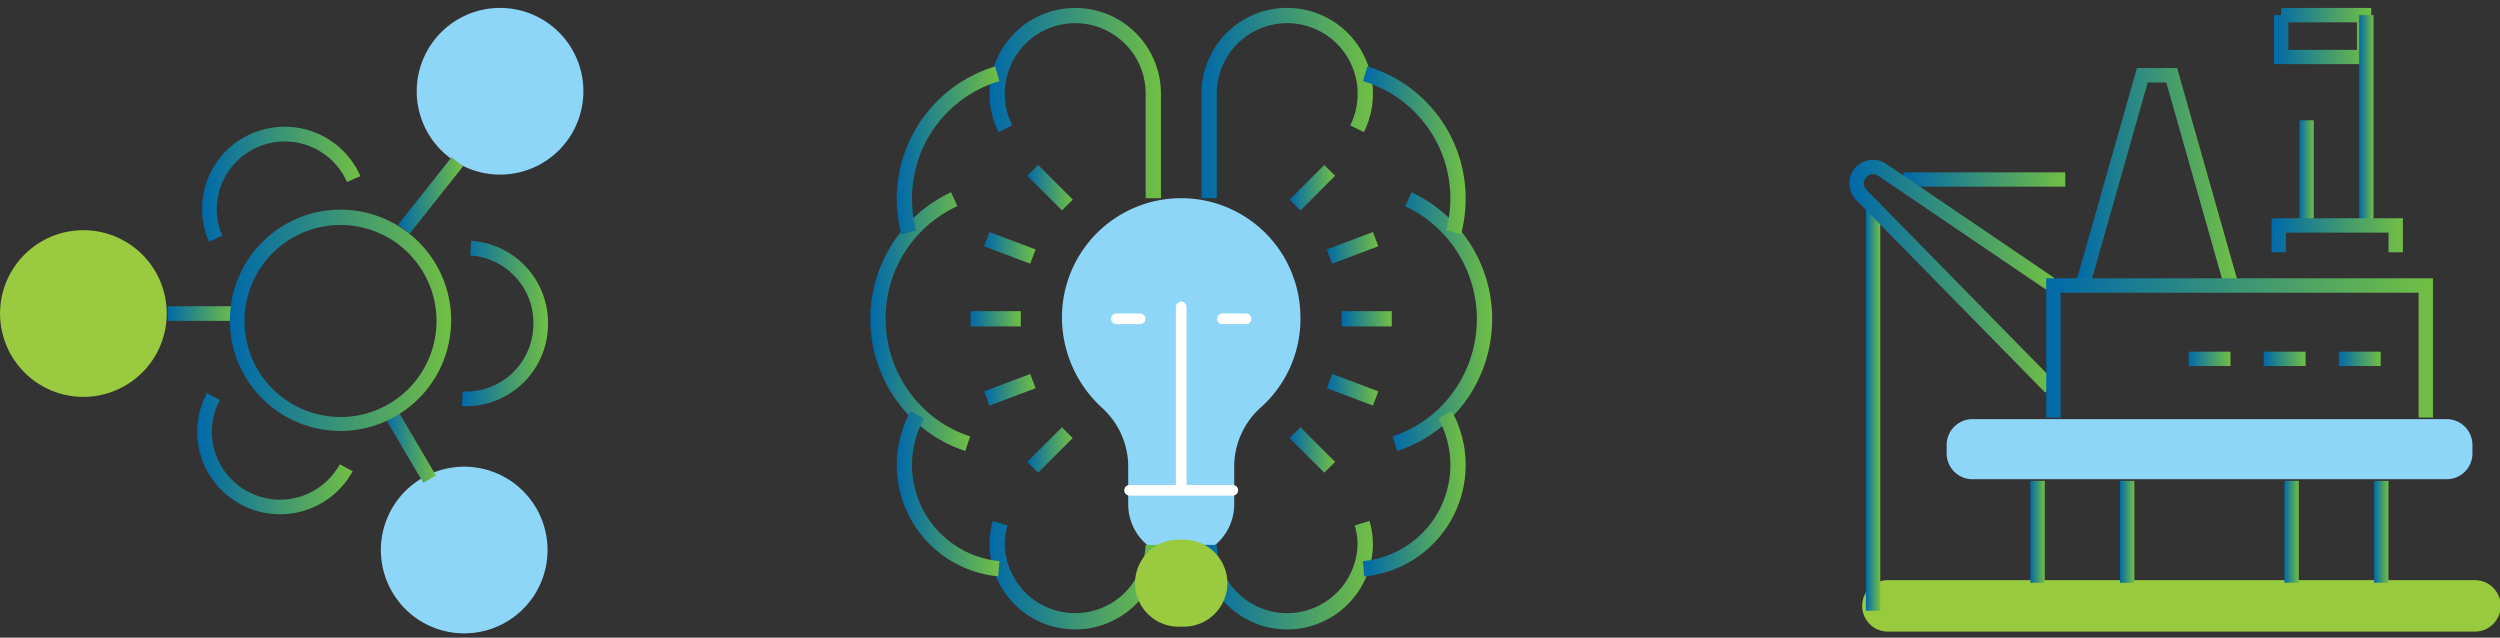<svg xmlns="http://www.w3.org/2000/svg" width="157.999" height="40.301"><rect width="100%" height="100%" fill="#333333" stroke="none"/><defs><linearGradient id="a" x1="1" y1=".5" x2="0" y2=".5" gradientUnits="objectBoundingBox"><stop offset="0" stop-color="#72bf44"/><stop offset=".507" stop-color="#3a9476"/><stop offset="1" stop-color="#0069aa"/></linearGradient></defs><g data-name="Group 3094"><g data-name="Group 3032"><path data-name="Path 2152" d="M119.354 36.666a1.626 1.626 0 1 0 0 3.251h37.02a1.626 1.626 0 1 0 0-3.251Z" fill="#98ca3e"/><g data-name="Group 1622" transform="translate(-2713.805 18455.404)" stroke="rgba(0,0,0,0)" fill="url(#a)"><path data-name="Path 2138" d="M2857.975-18454.448h.453v2.194h4.333v-1.74h-4.787v-.91h5.694v3.554h-6.147v-3.1h.907v2.196h4.333v-1.74h-4.787v-.91h5.694v3.554h-6.147v-3.1h.453Z"/><path data-name="Path 2139" d="M2843.024-18425.015v6.442h-.9v-6.442h.907v6.442h-.907v-6.442Z"/><path data-name="Path 2140" d="M2847.788-18418.572v-6.442h.907v6.442h-.907v-6.442h.907v6.442Z"/><path data-name="Path 2141" d="M2859.086-18425.015v6.442h-.907v-6.442h.907v6.442h-.907v-6.442Z"/><path data-name="Path 2142" d="M2863.847-18418.572v-6.442h.907v6.442h-.907v-6.442h.907v6.442Z"/><path data-name="Path 2143" d="M2834.088-18444.512h10.241v.907h-10.241v-.907h10.241v.907h-10.241v-.907Z"/><path data-name="Path 2144" d="M2859.123-18441.359v-6.442h.907v6.442h-.907v-6.442h.907v6.442Z"/><path data-name="Path 2145" d="M2862.902-18441.358v-13.089h.907v13.089h-.907v-13.089h.907v13.089h-.907Z"/><path data-name="Path 2146" d="m2854.771-18437.557-.436.124-3.623-12.758h-1.173l-3.624 12.758-.872-.248 3.814-13.421h2.543l3.81 13.417-.872.248.436-.124-.436.124-3.623-12.758h-1.173l-3.624 12.758-.872-.248 3.811-13.417h2.543l3.81 13.417-.872.248Z"/><path data-name="Path 2147" d="M2854.771-18432.272h-2.645v-.907h2.645v.907h-2.645v-.907h2.645v.907Z"/><path data-name="Path 2148" d="M2859.517-18432.272h-2.645v-.907h2.645v.907h-2.645v-.907h2.645v.907Z"/><path data-name="Path 2149" d="M2864.265-18432.272h-2.646v-.907h2.645v.907h-2.645v-.907h2.645v.907Z"/><path data-name="Path 2150" d="M2832.637-18442.106v25.3h-.907v-25.3h.907v25.3h-.907v-25.3Z"/><path data-name="Path 2151" d="M2857.819-18439.46h-.453v-2.15h8.3v2.15h-.907v-1.243h-6.486v1.243h-.907v-2.15h8.3v2.15h-.907v-1.243h-6.486v1.243h-.454Z"/><path data-name="Path 2153" d="m2843.378-18430.916-.324.318-11.96-12.187a1.492 1.492 0 0 1-.145-1.87 1.488 1.488 0 0 1 2.079-.383l-.258.373.255-.375 10.612 7.2-.509.75-10.613-7.2a.575.575 0 0 0-.331-.1.582.582 0 0 0-.482.255.58.58 0 0 0-.1.33.589.589 0 0 0 .161.4l-.33.311.324-.318 11.956 12.184-.647.635.324-.318-.324.318-11.972-12.192a1.492 1.492 0 0 1-.145-1.87 1.489 1.489 0 0 1 2.08-.383l-.259.373.255-.375 10.612 7.2-.509.75-10.613-7.2a.581.581 0 0 0-.814.15.578.578 0 0 0-.1.33.589.589 0 0 0 .161.4l-.33.311.324-.318 11.956 12.184-.647.635Z"/><path data-name="Path 2154" d="M2867.113-18429.015h-.453v-7.888h-22.626v7.888h-.907v-8.8h24.439v8.8h-.907v-7.888h-22.625v7.888h-.907v-8.8h24.439v8.8h-.453Z"/></g><path data-name="Path 2155" d="M124.659 26.49a1.631 1.631 0 0 0-1.631 1.629v.539a1.63 1.63 0 0 0 1.631 1.629h29.969a1.63 1.63 0 0 0 1.629-1.629v-.539a1.63 1.63 0 0 0-1.629-1.629Z" fill="#8dd6f7"/></g><g data-name="Group 3031"><path data-name="Path 2157" d="M82.186 20.148a7.536 7.536 0 1 0-15.071 0 7.769 7.769 0 0 0 2.51 5.606 5.012 5.012 0 0 1 1.677 3.745v2.371a3.35 3.35 0 1 0 6.7 0v-2.371a5.015 5.015 0 0 1 1.676-3.745 7.5 7.5 0 0 0 2.511-5.606" fill="#8dd6f7"/><path data-name="Line 89" fill="none" stroke="#fff" stroke-linecap="round" stroke-linejoin="round" stroke-width=".675" d="M71.391 30.984h6.52"/><path data-name="Line 90" fill="none" stroke="#fff" stroke-linecap="round" stroke-linejoin="round" stroke-width=".675" d="M74.651 19.4v11.543"/><path data-name="Line 91" fill="none" stroke="#fff" stroke-linecap="round" stroke-linejoin="round" stroke-width=".675" d="M77.252 20.148h1.497"/><path data-name="Line 92" fill="none" stroke="#fff" stroke-linecap="round" stroke-linejoin="round" stroke-width=".675" d="M70.554 20.148h1.497"/><path data-name="Path 2158" d="M106.057 76.527h-.483v-6.6a4.449 4.449 0 0 0-8.74-1.189v.008a4.178 4.178 0 0 0-.161 1.181 4.464 4.464 0 0 0 .467 1.995l-.864.431a5.426 5.426 0 0 1-.569-2.426 5.156 5.156 0 0 1 .2-1.455l.463.137-.465-.129a5.415 5.415 0 0 1 10.635 1.45v6.6h-.966v-6.6a4.449 4.449 0 0 0-8.74-1.189v.008a4.178 4.178 0 0 0-.161 1.181 4.464 4.464 0 0 0 .467 1.995l-.864.431a5.426 5.426 0 0 1-.569-2.426 5.156 5.156 0 0 1 .2-1.455l.463.137-.465-.129a5.415 5.415 0 0 1 10.635 1.447v6.6h-.483Z" transform="translate(-33.17 -64.002)" stroke="rgba(0,0,0,0)" fill="url(#a)"/><path data-name="Path 2159" d="M106.057 200.3h.483a5.418 5.418 0 0 1-10.835 0 5.174 5.174 0 0 1 .219-1.509l.924.283a4.2 4.2 0 0 0-.177 1.226 4.452 4.452 0 0 0 8.9 0h.966a5.418 5.418 0 0 1-10.835 0 5.174 5.174 0 0 1 .219-1.509l.924.283a4.2 4.2 0 0 0-.177 1.226 4.452 4.452 0 0 0 8.9 0h.483Z" transform="translate(-33.17 -165.866)" stroke="rgba(0,0,0,0)" fill="url(#a)"/><path data-name="Path 2160" d="m69.793 113.212.2.44a7.792 7.792 0 0 0-4.53 7.117 7.871 7.871 0 0 0 2.3 5.57 7.635 7.635 0 0 0 3.039 1.861l-.3.919a8.6 8.6 0 0 1-3.423-2.1 8.842 8.842 0 0 1 2.52-14.248l.4.879-.2-.44.2.44a7.792 7.792 0 0 0-4.53 7.117 7.871 7.871 0 0 0 2.3 5.57 7.635 7.635 0 0 0 3.039 1.861l-.3.919a8.6 8.6 0 0 1-3.423-2.1 8.842 8.842 0 0 1 2.52-14.248l.4.879Z" transform="translate(-9.497 -100.62)" stroke="rgba(0,0,0,0)" fill="url(#a)"/><path data-name="Path 2161" d="m72.193 90.316-.467.124a8.743 8.743 0 0 1 5.923-10.608l.27.927a7.727 7.727 0 0 0-5.519 7.434 7.82 7.82 0 0 0 .259 2l-.934.247.467-.124-.467.124a8.743 8.743 0 0 1 5.923-10.608l.27.927a7.727 7.727 0 0 0-5.518 7.434 7.82 7.82 0 0 0 .259 2l-.934.247Z" transform="translate(-14.76 -75.631)" stroke="rgba(0,0,0,0)" fill="url(#a)"/><path data-name="Path 2162" d="m72.731 170.275.422.234a6.1 6.1 0 0 0 4.771 9.011l-.078.963a7.071 7.071 0 0 1-5.537-10.442l.845.468-.422-.234.422.234a6.1 6.1 0 0 0 4.771 9.011l-.078.963a7.071 7.071 0 0 1-5.537-10.442l.845.468Z" transform="translate(-14.761 -144.059)" stroke="rgba(0,0,0,0)" fill="url(#a)"/><path data-name="Path 2163" d="m161.017 72.14-.432-.216a4.46 4.46 0 0 0 .469-1.995 4.182 4.182 0 0 0-.163-1.181v-.008a4.449 4.449 0 0 0-8.74 1.189v6.6h-.966v-6.6a5.415 5.415 0 0 1 10.637-1.446l-.466.128.463-.137a5.135 5.135 0 0 1 .2 1.454 5.426 5.426 0 0 1-.57 2.426l-.864-.431.432.216-.432-.216a4.46 4.46 0 0 0 .469-1.995 4.182 4.182 0 0 0-.163-1.181v-.007a4.449 4.449 0 0 0-8.74 1.189v6.6h-.966v-6.6a5.415 5.415 0 0 1 10.637-1.446l-.466.128.463-.137a5.135 5.135 0 0 1 .2 1.454 5.426 5.426 0 0 1-.57 2.426l-.864-.431Z" transform="translate(-75.252 -64.002)" stroke="rgba(0,0,0,0)" fill="url(#a)"/><path data-name="Path 2164" d="m161.34 198.93.462-.142a5.155 5.155 0 0 1 .219 1.51 5.418 5.418 0 0 1-10.835 0h.966a4.452 4.452 0 0 0 8.9 0 4.2 4.2 0 0 0-.176-1.226l.923-.284-.462.142.462-.142a5.155 5.155 0 0 1 .219 1.51 5.418 5.418 0 0 1-10.835 0h.966a4.452 4.452 0 0 0 8.9 0 4.2 4.2 0 0 0-.176-1.226l.923-.284Z" transform="translate(-75.254 -165.864)" stroke="rgba(0,0,0,0)" fill="url(#a)"/><path data-name="Path 2165" d="m201.336 128.655-.148-.459a7.638 7.638 0 0 0 3.039-1.861 7.878 7.878 0 0 0-2.237-12.687l.4-.879a8.843 8.843 0 0 1 2.521 14.248 8.6 8.6 0 0 1-3.423 2.1l-.3-.919.148.459-.148-.459a7.638 7.638 0 0 0 3.039-1.861 7.878 7.878 0 0 0-2.237-12.687l.4-.879a8.843 8.843 0 0 1 2.521 14.248 8.6 8.6 0 0 1-3.423 2.1l-.3-.919Z" transform="translate(-113.183 -100.616)" stroke="rgba(0,0,0,0)" fill="url(#a)"/><path data-name="Path 2166" d="m193.609 80.3.135-.464a8.7 8.7 0 0 1 6.214 8.361 8.8 8.8 0 0 1-.291 2.246l-.934-.247a7.832 7.832 0 0 0 .259-2 7.729 7.729 0 0 0-5.518-7.434l.27-.927-.135.464.135-.464a8.7 8.7 0 0 1 6.214 8.361 8.8 8.8 0 0 1-.291 2.246l-.934-.247a7.832 7.832 0 0 0 .259-2 7.729 7.729 0 0 0-5.518-7.434l.27-.927Z" transform="translate(-107.331 -75.635)" stroke="rgba(0,0,0,0)" fill="url(#a)"/><path data-name="Path 2167" d="m193.493 180-.039-.481a6.1 6.1 0 0 0 4.771-9.01l.844-.469a7.068 7.068 0 0 1-5.537 10.443l-.078-.963.039.481-.039-.481a6.1 6.1 0 0 0 4.771-9.01l.844-.469a7.068 7.068 0 0 1-5.537 10.443l-.078-.963Z" transform="translate(-107.316 -144.057)" stroke="rgba(0,0,0,0)" fill="url(#a)"/><path data-name="Path 2168" d="M187.861 143.882h3.17v.966h-3.17v-.966h3.17v.966h-3.17v-.966Z" transform="translate(-103.073 -124.217)" stroke="rgba(0,0,0,0)" fill="url(#a)"/><path data-name="Path 2169" d="M90.77 143.882h3.17v.966h-3.17v-.966h3.17v.966h-3.17v-.966Z" transform="translate(-29.427 -124.217)" stroke="rgba(0,0,0,0)" fill="url(#a)"/><path data-name="Path 2170" d="m174.259 107.8 2.19-2.19.683.683-2.19 2.19-.683-.683 2.19-2.19.683.683-2.19 2.19-.683-.683Z" transform="translate(-92.756 -95.182)" stroke="rgba(0,0,0,0)" fill="url(#a)"/><path data-name="Path 2171" d="m106.288 105.608 2.19 2.19-.683.683-2.19-2.19.683-.683 2.19 2.19-.683.683-2.19-2.19.683-.683Z" transform="translate(-40.679 -95.184)" stroke="rgba(0,0,0,0)" fill="url(#a)"/><path data-name="Path 2172" d="m183.986 124.254 2.916-1.1.342.9-2.916 1.1-.342-.9 2.916-1.1.342.9-2.916 1.1-.342-.9Z" transform="translate(-100.134 -108.491)" stroke="rgba(0,0,0,0)" fill="url(#a)"/><path data-name="Path 2173" d="m97.2 125.158-2.916-1.1.342-.9 2.916 1.1-.342.9-2.916-1.1.342-.9 2.916 1.1-.342.9Z" transform="translate(-32.092 -108.491)" stroke="rgba(0,0,0,0)" fill="url(#a)"/><path data-name="Path 2174" d="m174.942 174.261 2.19 2.19-.683.683-2.19-2.19.683-.683 2.19 2.19-.683.683-2.19-2.19.683-.683Z" transform="translate(-92.756 -147.26)" stroke="rgba(0,0,0,0)" fill="url(#a)"/><path data-name="Path 2175" d="m105.6 176.45 2.19-2.19.683.683-2.19 2.19-.683-.683 2.19-2.19.683.683-2.19 2.19-.683-.683Z" transform="translate(-40.679 -147.258)" stroke="rgba(0,0,0,0)" fill="url(#a)"/><path data-name="Path 2176" d="m184.328 160.306 2.916 1.1-.342.9-2.916-1.1.342-.9 2.916 1.1-.342.9-2.916-1.1.342-.9Z" transform="translate(-100.134 -136.674)" stroke="rgba(0,0,0,0)" fill="url(#a)"/><path data-name="Path 2177" d="m97.542 161.209-2.916 1.1-.342-.9 2.916-1.1.342.9-2.916 1.1-.342-.9 2.916-1.1.342.9Z" transform="translate(-32.092 -136.674)" stroke="rgba(0,0,0,0)" fill="url(#a)"/><path data-name="Rectangle 296" d="M74.486 34.107h.333a2.75 2.75 0 0 1 2.75 2.75 2.751 2.751 0 0 1-2.751 2.75h-.332a2.751 2.751 0 0 1-2.751-2.749 2.751 2.751 0 0 1 2.751-2.751Z" fill="#99ca3f"/></g><g data-name="Group 1822"><path data-name="Path 2183" d="M26.336 5.769A5.267 5.267 0 1 0 31.604.501a5.268 5.268 0 0 0-5.268 5.268" fill="#8dd6f7"/><path data-name="Path 2184" d="M24.071 34.763a5.267 5.267 0 1 0 5.268-5.268 5.268 5.268 0 0 0-5.268 5.268" fill="#8dd6f7"/><path data-name="Path 2185" d="m185.751 108.373-3.379 4.257-.724-.574 3.379-4.257.724.574-3.379 4.257-.724-.574 3.379-4.257.724.574Z" transform="translate(-156.485 -97.862)" stroke="rgba(0,0,0,0)" fill="url(#a)"/><path data-name="Path 2186" d="m180.19 181.174-2.5-4.257.8-.468 2.5 4.257-.8.468-2.5-4.257.8-.468 2.5 4.257-.8.468Z" transform="translate(-153.439 -150.655)" stroke="rgba(0,0,0,0)" fill="url(#a)"/><path data-name="Path 2187" d="m199.645 131.135.026-.461a5.192 5.192 0 0 1 4.863 5.213q0 .149-.008.3a5.187 5.187 0 0 1-5.142 4.936c-.1 0-.194 0-.29-.008l.05-.922c.081 0 .161.007.24.007a4.263 4.263 0 0 0 4.22-4.063q.007-.125.007-.248a4.268 4.268 0 0 0-3.991-4.291l.052-.922-.026.461.026-.461a5.192 5.192 0 0 1 4.863 5.213q0 .149-.008.3a5.187 5.187 0 0 1-5.142 4.936c-.1 0-.194 0-.29-.008l.05-.922c.081 0 .161.007.24.007a4.263 4.263 0 0 0 4.22-4.063q.007-.125.007-.248a4.269 4.269 0 0 0-3.991-4.291l.052-.922Z" transform="translate(-169.901 -115.453)" stroke="rgba(0,0,0,0)" fill="url(#a)"/><path data-name="Path 2189" d="M.004 19.816a5.267 5.267 0 1 0 5.268-5.268 5.268 5.268 0 0 0-5.268 5.268" fill="#99ca3f"/><path data-name="Path 2190" d="M118.594 148.574h4.257v.924h-4.257v-.924h4.257v.924h-4.257v-.924Z" transform="translate(-107.993 -129.219)" stroke="rgba(0,0,0,0)" fill="url(#a)"/><path data-name="Path 2191" d="M136.062 129.312h.462a6.068 6.068 0 1 0 6.068-6.046 6.065 6.065 0 0 0-6.068 6.046h-.924a6.992 6.992 0 1 1 6.992 6.969 6.98 6.98 0 0 1-6.992-6.969h.924a6.068 6.068 0 1 0 6.068-6.046 6.065 6.065 0 0 0-6.068 6.046h-.924a6.992 6.992 0 1 1 6.992 6.969 6.98 6.98 0 0 1-6.992-6.969h.462Z" transform="translate(-121.072 -109.047)" stroke="rgba(0,0,0,0)" fill="url(#a)"/><path data-name="Path 2192" d="m137.574 102.749-.424.185a4.3 4.3 0 0 0-8.233 1.7 4.227 4.227 0 0 0 .356 1.7l-.846.37a5.173 5.173 0 0 1 2.707-6.831 5.227 5.227 0 0 1 6.866 2.692l-.847.369.424-.185-.424.185a4.3 4.3 0 0 0-8.233 1.7 4.228 4.228 0 0 0 .356 1.7l-.846.37a5.173 5.173 0 0 1 2.707-6.831 5.227 5.227 0 0 1 6.863 2.692l-.847.369Z" transform="translate(-115.222 -91.432)" stroke="rgba(0,0,0,0)" fill="url(#a)"/><path data-name="Path 2193" d="m136.073 177.055.406.22a5.234 5.234 0 0 1-9.825-2.487 5.138 5.138 0 0 1 .622-2.449l.813.439a4.212 4.212 0 0 0-.511 2.01 4.31 4.31 0 0 0 8.089 2.047l.813.44-.406-.22.406.22a5.234 5.234 0 0 1-9.825-2.487 5.138 5.138 0 0 1 .622-2.449l.813.439a4.212 4.212 0 0 0-.511 2.01 4.31 4.31 0 0 0 8.089 2.047l.813.44Z" transform="translate(-114.192 -147.494)" stroke="rgba(0,0,0,0)" fill="url(#a)"/></g></g></svg>